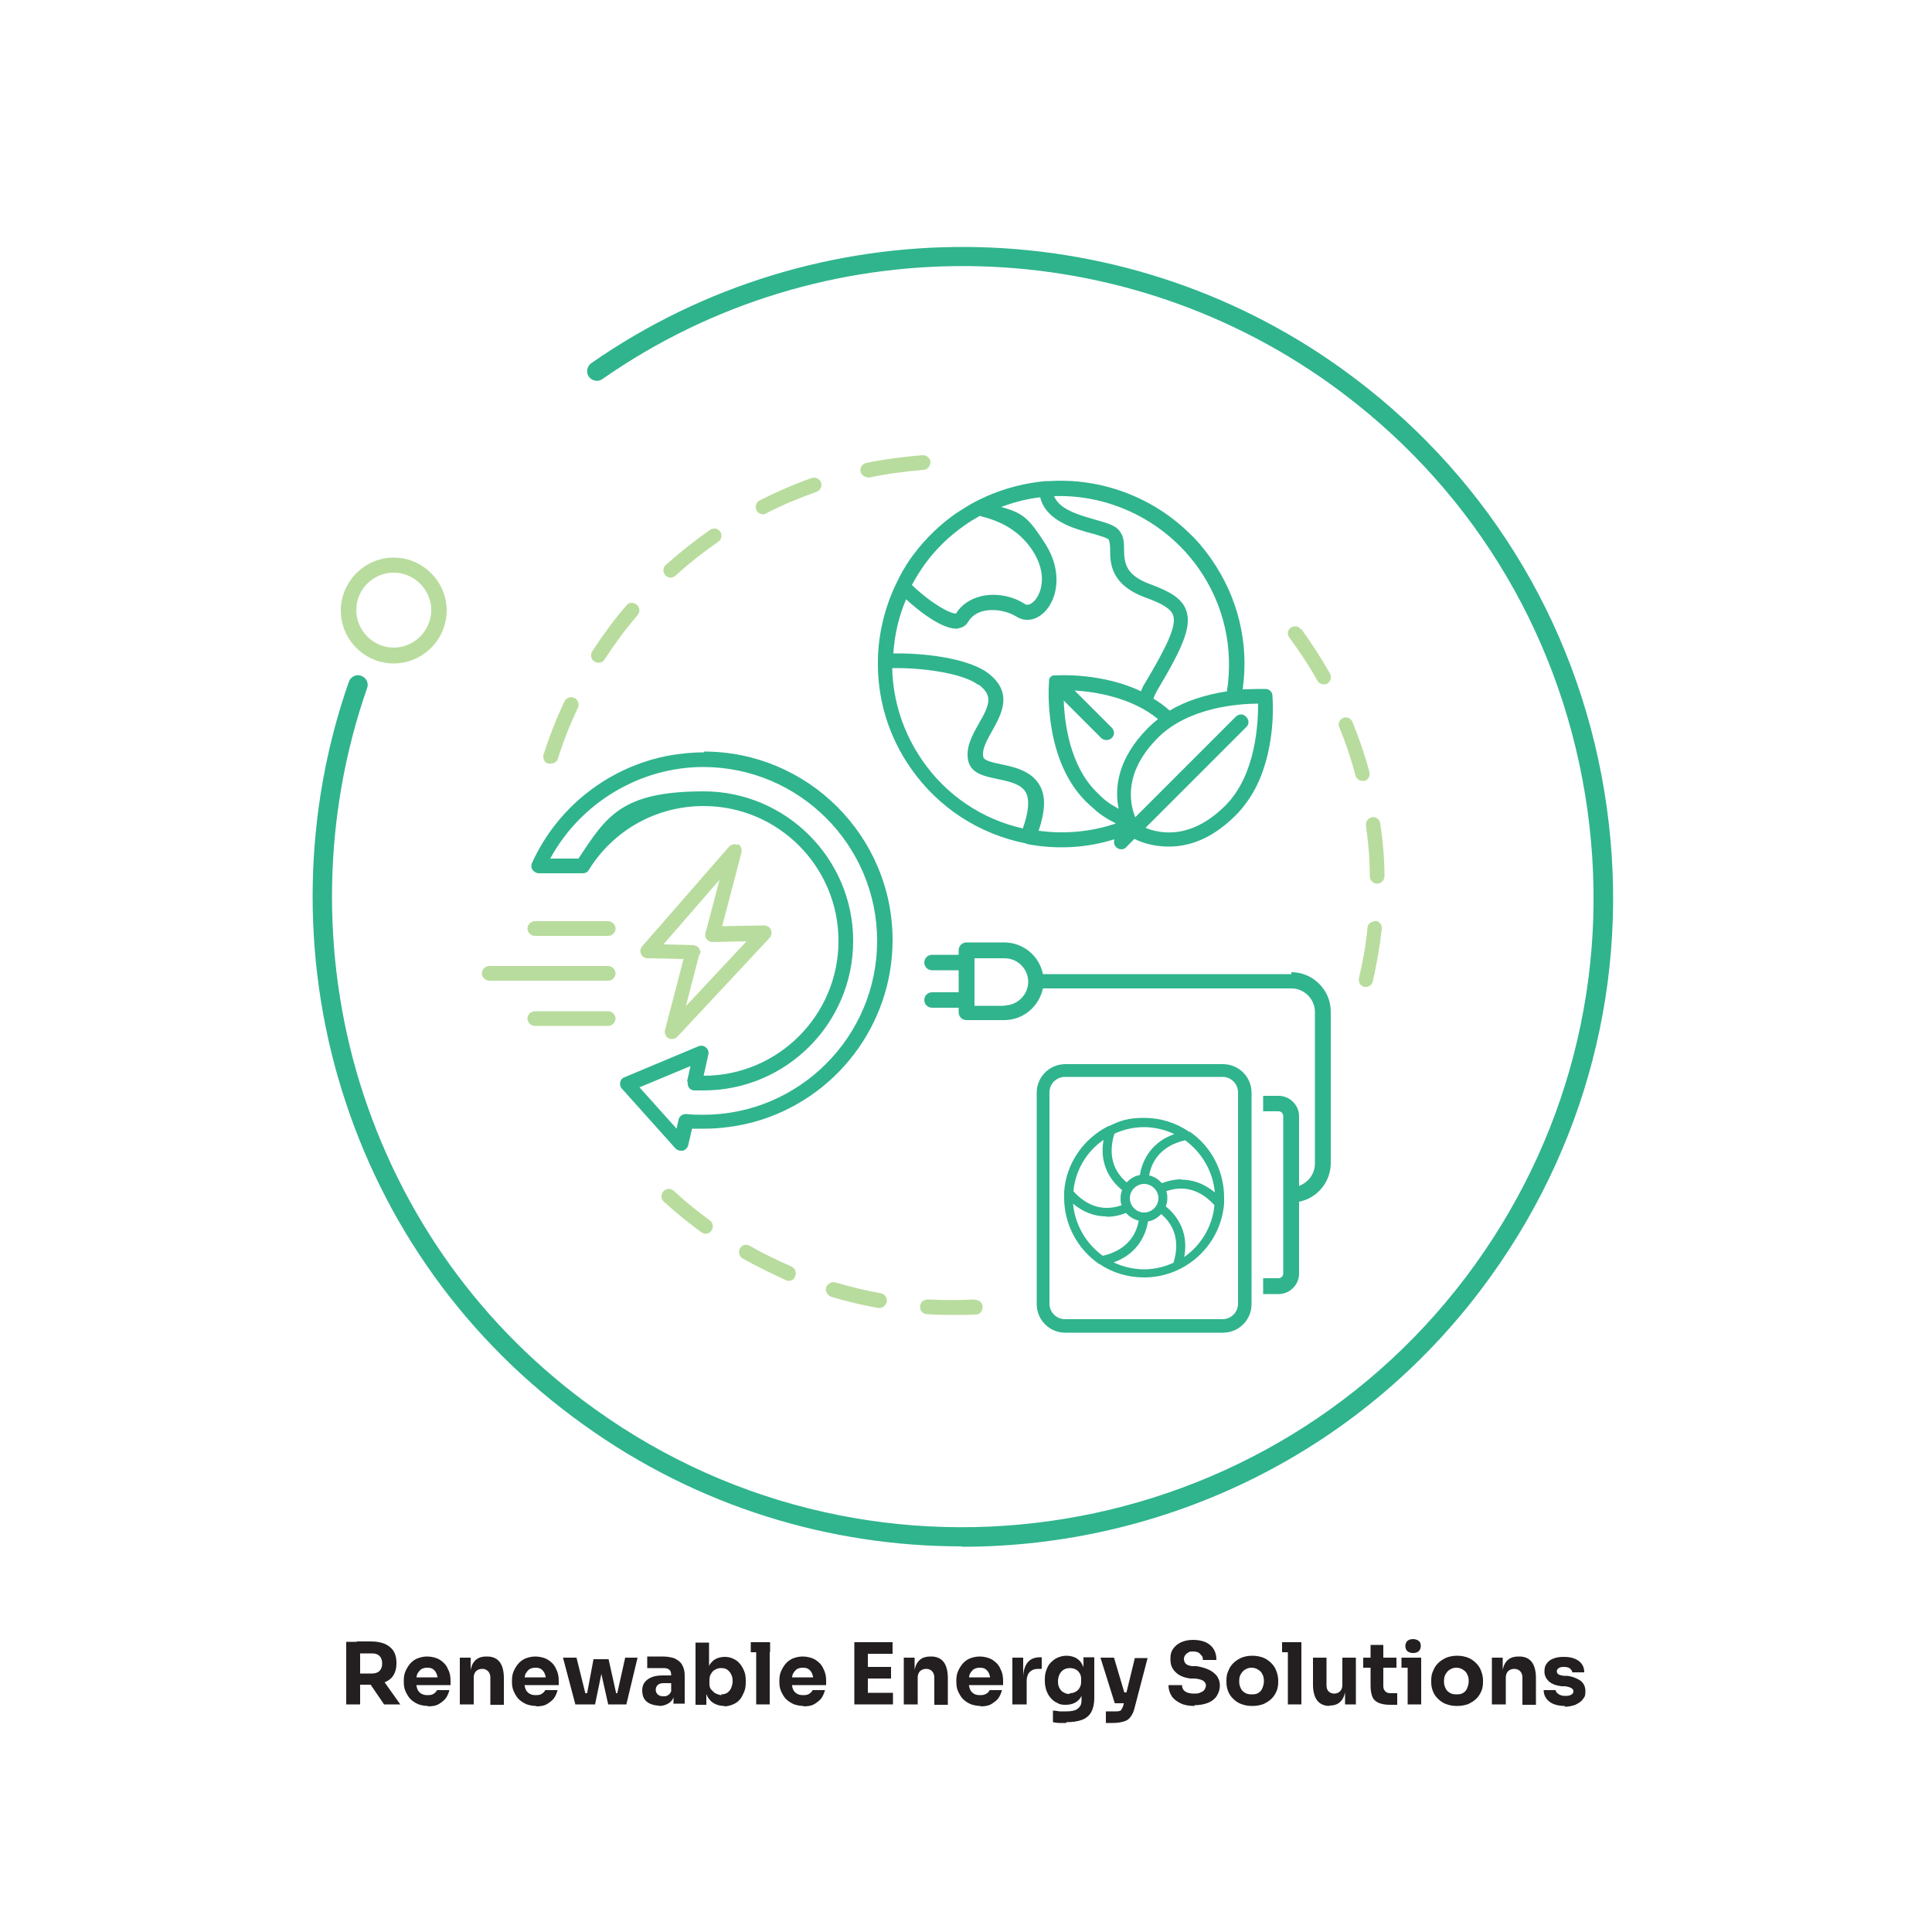<svg viewBox="0 0 500 500" xmlns="http://www.w3.org/2000/svg"><g fill="#231f20"><path d="m89.6 441.1v-16.2h3.6v16.2zm2.7-5.2v-2.8h4c.5 0 1-.1 1.4-.3s.7-.5.9-.9.3-.8.3-1.4-.1-1-.3-1.4-.5-.7-.9-.9-.8-.3-1.4-.3h-4v-3.1h3.7c1.3 0 2.5.2 3.5.6s1.7 1 2.3 1.8c.5.8.8 1.8.8 3v.4c0 1.2-.3 2.2-.8 3s-1.3 1.4-2.3 1.8-2.1.6-3.5.6h-3.7zm7.1 5.2-4.7-6.9h4l4.9 6.9z"/><path d="m110.8 441.5c-1 0-1.9-.2-2.7-.5-.8-.4-1.4-.8-2-1.4-.5-.6-.9-1.3-1.2-2s-.4-1.5-.4-2.3v-.4c0-.8.1-1.6.4-2.3s.7-1.4 1.2-2 1.2-1.1 1.9-1.4c.8-.3 1.6-.5 2.6-.5s2.4.3 3.3.9 1.6 1.3 2 2.3c.5.9.7 1.9.7 3v1.2h-10.7v-2h8.5l-1.1.9c0-.7-.1-1.3-.3-1.8s-.5-.9-.9-1.2-.9-.4-1.5-.4-1.1.1-1.6.4c-.4.3-.7.7-1 1.2-.2.5-.3 1.2-.3 2s.1 1.3.3 1.9c.2.5.5.9 1 1.2s1 .4 1.7.4 1.2-.1 1.6-.4.7-.6.8-.9h3.2c-.2.8-.5 1.5-1 2.2-.5.6-1.2 1.1-1.9 1.5s-1.7.5-2.7.5z"/><path d="m119 441.1v-12.1h2.8v5.2h-.2c0-1.2.2-2.3.5-3.1s.8-1.4 1.4-1.8 1.4-.6 2.4-.6h.2c1.4 0 2.5.5 3.2 1.4s1.1 2.3 1.1 4.2v6.9h-3.5v-7.1c0-.6-.2-1.2-.6-1.6s-.9-.6-1.5-.6-1.2.2-1.6.6-.6 1-.6 1.6v7h-3.5z"/><path d="m138.8 441.5c-1 0-1.9-.2-2.7-.5-.8-.4-1.4-.8-2-1.4-.5-.6-.9-1.3-1.2-2s-.4-1.5-.4-2.3v-.4c0-.8.1-1.6.4-2.3s.7-1.4 1.2-2 1.2-1.1 1.9-1.4c.8-.3 1.6-.5 2.6-.5s2.4.3 3.3.9 1.6 1.3 2 2.3c.5.9.7 1.9.7 3v1.2h-10.7v-2h8.5l-1.1.9c0-.7-.1-1.3-.3-1.8s-.5-.9-.9-1.2-.9-.4-1.5-.4-1.1.1-1.6.4c-.4.3-.7.7-1 1.2-.2.5-.3 1.2-.3 2s.1 1.3.3 1.9c.2.5.5.9 1 1.2s1 .4 1.7.4 1.2-.1 1.6-.4.7-.6.8-.9h3.2c-.2.8-.5 1.5-1 2.2-.5.6-1.2 1.1-1.9 1.5s-1.7.5-2.7.5z"/><path d="m148.9 441.1-3.2-12.1h3.5l3 12.1h-3.2zm1.6 0v-2.9s2.4 0 2.4 0v2.9s-2.4 0-2.4 0zm.9 0 2.2-11.7h3.9l2.6 11.7h-2.7l-2.6-11.6h1.6l-2.4 11.6h-2.5zm6.7 0v-2.9h2.4v2.9zm1 0 2.7-12.1h3.2l-2.9 12.1z"/><path d="m170.5 441.4c-.9 0-1.6-.2-2.3-.5s-1.2-.8-1.5-1.3-.5-1.3-.5-2.1.2-1.6.7-2.2 1.1-1 1.9-1.3 1.8-.4 2.8-.4h2.6v2h-2.6c-.6 0-1.1.2-1.4.5s-.5.7-.5 1.2.2.9.5 1.2.8.5 1.4.5.8 0 1.1-.2c.3-.1.6-.4.8-.7s.3-.8.4-1.4l.8.9c0 .8-.3 1.5-.6 2.1s-.8 1-1.4 1.3-1.3.5-2.1.5zm3.8-.3v-3.6h-.6v-3.9c0-.6-.1-1.1-.4-1.4s-.8-.5-1.4-.5-.7 0-1.3 0c-.5 0-1.1 0-1.6 0-.6 0-1.1 0-1.5 0v-3h1.2 1.4s.9 0 1.4 0c1.2 0 2.3.2 3.1.5.8.4 1.5.9 1.9 1.6s.7 1.6.7 2.7v7.4h-2.8z"/><path d="m187.5 441.5c-1 0-1.8-.2-2.6-.6s-1.3-1-1.8-1.8c-.4-.8-.7-1.8-.7-2.9h.4v5h-2.8v-16.1h3.5v8.2l-.8 1.1c0-1.2.3-2.2.7-3.1.4-.8 1-1.5 1.7-1.9s1.6-.6 2.5-.6 1.6.2 2.2.5c.7.3 1.2.7 1.7 1.3s.8 1.2 1.1 1.9.4 1.6.4 2.4v.5c0 .9-.1 1.7-.4 2.4s-.6 1.4-1.1 2-1.1 1-1.8 1.3-1.5.5-2.3.5zm-.9-3c.6 0 1.1-.1 1.6-.4.4-.3.8-.7 1-1.2s.4-1.1.4-1.8-.1-1.3-.4-1.8c-.2-.5-.6-.9-1-1.2s-1-.4-1.6-.4-1 .1-1.5.4c-.5.2-.8.6-1.1 1.1s-.4 1-.4 1.7v.8c0 .6.1 1.2.5 1.6s.7.8 1.2 1 1 .4 1.5.4z"/><path d="m194.3 427.6v-2.6h5v2.6zm1.4 13.5v-16.1h3.5v16.1z"/><path d="m208 441.5c-1 0-1.9-.2-2.7-.5-.8-.4-1.4-.8-2-1.4-.5-.6-.9-1.3-1.2-2s-.4-1.5-.4-2.3v-.4c0-.8.1-1.6.4-2.3s.7-1.4 1.2-2 1.2-1.1 1.9-1.4c.8-.3 1.6-.5 2.6-.5s2.4.3 3.3.9 1.6 1.3 2 2.3c.5.9.7 1.9.7 3v1.2h-10.7v-2h8.5l-1.1.9c0-.7-.1-1.3-.3-1.8s-.5-.9-.9-1.2-.9-.4-1.5-.4-1.1.1-1.6.4c-.4.3-.7.7-1 1.2-.2.5-.3 1.2-.3 2s.1 1.3.3 1.9c.2.5.5.9 1 1.2s1 .4 1.7.4 1.2-.1 1.6-.4.7-.6.8-.9h3.2c-.2.8-.5 1.5-1 2.2-.5.6-1.2 1.1-1.9 1.5s-1.7.5-2.7.5z"/><path d="m221.1 441.1v-16.1h3.5v16.1zm3-13.1v-3h6.9v3zm0 6.4v-3h6.5v3zm0 6.7v-3h7v3z"/><path d="m233.9 441.1v-12.1h2.8v5.2h-.2c0-1.2.2-2.3.5-3.1s.8-1.4 1.4-1.8 1.4-.6 2.4-.6h.2c1.4 0 2.5.5 3.2 1.4s1.1 2.3 1.1 4.2v6.9h-3.5v-7.1c0-.6-.2-1.2-.6-1.6s-.9-.6-1.5-.6-1.2.2-1.6.6-.6 1-.6 1.6v7h-3.5z"/><path d="m253.8 441.5c-1 0-1.9-.2-2.7-.5-.8-.4-1.4-.8-2-1.4-.5-.6-.9-1.3-1.2-2s-.4-1.5-.4-2.3v-.4c0-.8.1-1.6.4-2.3s.7-1.4 1.2-2 1.2-1.1 1.9-1.4c.8-.3 1.6-.5 2.6-.5s2.4.3 3.3.9 1.6 1.3 2 2.3c.5.9.7 1.9.7 3v1.2h-10.7v-2h8.5l-1.1.9c0-.7-.1-1.3-.3-1.8s-.5-.9-.9-1.2-.9-.4-1.5-.4-1.1.1-1.6.4c-.4.3-.7.7-1 1.2-.2.5-.3 1.2-.3 2s.1 1.3.3 1.9c.2.5.5.9 1 1.2.4.3 1 .4 1.7.4s1.2-.1 1.6-.4c.4-.2.7-.6.8-.9h3.2c-.2.8-.5 1.5-1 2.2-.5.6-1.2 1.1-1.9 1.5s-1.7.5-2.7.5z"/><path d="m262 441.1v-12.1h2.8v5.2c0-1.7.4-3 1.1-3.9s1.8-1.4 3.2-1.4h.5v3h-.9c-1 0-1.7.3-2.2.8s-.8 1.3-.8 2.3v6.1h-3.5z"/><path d="m276 445.9c-.6 0-1.2 0-1.8 0s-1.2-.1-1.7-.2v-3c.5 0 1.1.1 1.7.2h1.7c1 0 1.7-.1 2.3-.3s1-.6 1.3-1 .4-1 .4-1.7v-2.4l.6-1.4c0 1.1-.2 2-.6 2.8s-.9 1.3-1.6 1.7-1.5.6-2.5.6-1.6-.1-2.2-.5c-.7-.3-1.2-.7-1.7-1.3-.5-.5-.8-1.2-1.1-1.9-.2-.7-.4-1.5-.4-2.4v-.5c0-.9.1-1.6.4-2.4s.6-1.4 1.1-1.9 1.1-1 1.8-1.3 1.5-.5 2.3-.5 1.8.2 2.5.6 1.3 1 1.7 1.9c.4.8.6 1.8.7 3h-.5v-5.1h2.8v10.6c0 1.5-.3 2.7-.8 3.6s-1.3 1.6-2.4 2-2.4.6-4.1.6zm.9-7.7c.5 0 1-.1 1.5-.4.4-.2.8-.6 1-1 .3-.5.4-1 .4-1.6v-.6c0-.6-.1-1.2-.4-1.6s-.6-.8-1.1-1c-.4-.2-.9-.3-1.4-.3s-1.1.1-1.6.4-.8.7-1.1 1.2c-.2.5-.4 1.1-.4 1.8s.1 1.3.4 1.8.6.9 1.1 1.1c.4.3 1 .4 1.5.4z"/><path d="m288.5 440.8-3.7-11.8h3.5l3.5 11.8zm-2.3 5.1v-3h2.5c.4 0 .7 0 1-.1.3 0 .5-.3.6-.5s.3-.5.4-.9l3-12.3h3.3l-3.4 13c-.2.9-.6 1.7-1 2.2-.4.6-1 1-1.7 1.2s-1.6.4-2.7.4h-2.2zm3.7-5.1v-2.8h2.6v2.8z"/><path d="m309.2 441.5c-1.5 0-2.7-.2-3.7-.7s-1.8-1.1-2.3-1.9-.8-1.7-.8-2.8h3.5c0 .4.1.8.3 1.1.2.4.6.6 1 .8.5.2 1.1.3 1.8.3s1.2 0 1.7-.3c.5-.2.8-.4 1-.7s.4-.7.4-1.1-.2-.9-.7-1.2c-.4-.3-1.2-.5-2.1-.6h-1.2c-1.6-.2-2.9-.7-3.8-1.6-1-.9-1.4-2-1.4-3.4s.2-1.9.7-2.7c.5-.7 1.2-1.3 2.1-1.7s1.9-.6 3.1-.6 2.3.2 3.2.6 1.6 1 2.1 1.8.7 1.7.7 2.8h-3.5c0-.4 0-.8-.3-1.1s-.5-.6-.8-.8c-.4-.2-.8-.3-1.4-.3s-1 0-1.3.3c-.4.2-.6.4-.8.7s-.3.6-.3 1 .2.9.5 1.2.9.5 1.6.6h1.2c1.2.2 2.2.5 3.1.9s1.6 1 2.1 1.6c.5.7.8 1.5.8 2.5s-.3 1.9-.8 2.7-1.3 1.4-2.3 1.8-2.2.6-3.5.6z"/><path d="m324 441.5c-1.1 0-2-.2-2.8-.5s-1.5-.8-2.1-1.4-1-1.2-1.3-2-.4-1.5-.4-2.3v-.5c0-.8.1-1.6.5-2.4.3-.8.7-1.4 1.3-2s1.3-1 2.1-1.4c.8-.3 1.7-.5 2.8-.5s2 .2 2.8.5 1.5.8 2.1 1.4 1 1.2 1.3 2 .5 1.6.5 2.4v.5c0 .8-.1 1.6-.4 2.3s-.7 1.4-1.3 2-1.3 1-2.1 1.4c-.8.3-1.8.5-2.8.5zm0-3c.7 0 1.3-.1 1.7-.4.5-.3.8-.7 1-1.2s.4-1.1.4-1.8-.1-1.3-.4-1.8c-.2-.5-.6-.9-1.1-1.2s-1-.5-1.7-.5-1.2.2-1.7.5-.8.7-1.1 1.2-.4 1.1-.4 1.8.1 1.2.4 1.8c.2.5.6.9 1.1 1.2s1 .4 1.7.4z"/><path d="m331.8 427.6v-2.6h5v2.6zm1.5 13.5v-16.1h3.5v16.1z"/><path d="m344.1 441.5c-1.4 0-2.5-.5-3.2-1.4s-1.1-2.3-1.1-4.1v-7h3.5v7.2c0 .6.2 1.2.5 1.5.4.4.9.6 1.5.6s1.1-.2 1.5-.6.6-.9.6-1.6v-7.1h3.5v12.1h-2.8v-5.1h.2c0 1.2-.2 2.2-.5 3s-.8 1.4-1.4 1.8-1.4.6-2.3.6h-.2z"/><path d="m352.8 431.6v-2.6h8.6v2.6zm6.9 9.6c-1.2 0-2.2-.2-2.9-.5s-1.3-.8-1.6-1.5-.5-1.7-.5-2.9v-10.6h3.3v10.7c0 .6.2 1 .5 1.3s.7.5 1.3.5h1.8v3h-1.7z"/><path d="m362.7 431.6v-2.6h5.1v2.6zm3-3.8c-.7 0-1.1-.2-1.5-.5-.3-.3-.5-.8-.5-1.3s.2-1 .5-1.3.8-.5 1.5-.5 1.1.2 1.5.5.5.8.5 1.3-.2 1-.5 1.3-.8.5-1.5.5zm-1.4 13.3v-12.1h3.5v12.1z"/><path d="m377 441.5c-1.1 0-2-.2-2.8-.5s-1.5-.8-2.1-1.4-1-1.2-1.3-2-.4-1.5-.4-2.3v-.5c0-.8.1-1.6.5-2.4.3-.8.7-1.4 1.3-2s1.3-1 2.1-1.4c.8-.3 1.7-.5 2.8-.5s2 .2 2.8.5 1.5.8 2.1 1.4 1 1.2 1.3 2 .5 1.6.5 2.4v.5c0 .8-.1 1.6-.4 2.3s-.7 1.4-1.3 2-1.3 1-2.1 1.4c-.8.3-1.8.5-2.8.5zm0-3c.7 0 1.3-.1 1.7-.4.5-.3.8-.7 1-1.2s.4-1.1.4-1.8-.1-1.3-.4-1.8c-.2-.5-.6-.9-1.1-1.2s-1-.5-1.7-.5-1.2.2-1.7.5-.8.7-1.1 1.2-.4 1.1-.4 1.8.1 1.2.4 1.8c.2.5.6.9 1.1 1.2s1 .4 1.7.4z"/><path d="m386.1 441.1v-12.1h2.8v5.2h-.2c0-1.2.2-2.3.5-3.1s.8-1.4 1.4-1.8 1.4-.6 2.4-.6h.2c1.4 0 2.5.5 3.2 1.4s1.1 2.3 1.1 4.2v6.9h-3.5v-7.1c0-.6-.2-1.2-.6-1.6s-.9-.6-1.5-.6-1.2.2-1.6.6-.6 1-.6 1.6v7h-3.5z"/><path d="m405 441.5c-1.7 0-3.1-.4-4-1.1s-1.5-1.7-1.5-3h3.1c0 .4.3.7.7 1s1 .5 1.8.5 1.1-.1 1.5-.3.6-.5.6-.9-.2-.6-.5-.8-.9-.4-1.7-.5h-.9c-1.5-.2-2.5-.6-3.3-1.3-.7-.7-1.1-1.5-1.1-2.5s.2-1.6.6-2.1c.4-.6 1-1 1.8-1.3s1.6-.4 2.6-.4c1.6 0 2.8.3 3.8 1s1.5 1.7 1.5 3h-3.1c0-.4-.3-.7-.6-1-.4-.3-.9-.4-1.6-.4s-1 .1-1.3.3-.5.5-.5.8.1.6.4.8.7.3 1.4.4h.9c1.5.2 2.6.7 3.5 1.3.8.7 1.2 1.5 1.2 2.7s-.2 1.5-.7 2.1c-.4.6-1.1 1-1.9 1.4-.8.3-1.8.5-2.8.5z"/></g><path d="m248.8 400.2c-33.9 0-68.2-10.2-97.8-31.5-30.2-21.6-51.9-51.8-62.7-87.1-10.5-34.2-9.8-71.6 2-105.2.5-1.3 1.9-2 3.2-1.5s2 1.9 1.5 3.2c-11.4 32.6-12.1 68.9-1.9 102.1 10.6 34.3 31.6 63.6 60.9 84.5 73.1 52.5 175.3 35.6 227.8-37.5 25.4-35.4 35.5-78.6 28.4-121.7s-30.5-80.7-65.9-106.1c-56.1-40.2-131.8-40.8-188.4-1.3-1.1.8-2.7.5-3.5-.6s-.5-2.7.6-3.5c58.3-40.6 136.4-40.1 194.2 1.4 36.5 26.2 60.7 65 68 109.4 7.3 44.3-3.1 88.9-29.3 125.4-32.8 45.8-84.5 70.1-136.9 70.1z" fill="#30b48d"/><path d="m183.8 315.9s0 0 0 0c-3.3-2.4-6.4-4.9-9.4-7.7-.8-.7-2-.7-2.7.1s-.7 2 .1 2.7c3.1 2.8 6.4 5.5 9.7 7.9.3.2.7.4 1.1.4.6 0 1.2-.3 1.5-.8.6-.8.5-2-.4-2.7z" fill="#a6d385" opacity=".8"/><path d="m157.4 238.4h-19c-1 0-1.9.9-1.9 1.9s.9 1.9 1.9 1.9h19c1 0 1.9-.8 1.9-1.9 0-1-.9-1.9-1.9-1.9z" fill="#a6d385" opacity=".8"/><path d="m224.5 123.6h.4c4.6-1 9.4-1.6 14.1-2 1 0 1.8-1 1.8-2s-1-1.8-2-1.8c-4.9.4-9.8 1-14.6 2-.5.1-.9.4-1.2.8s-.4.9-.3 1.4c.2.9 1 1.5 1.8 1.5z" fill="#a6d385" opacity=".8"/><path d="m173.5 149.5c.5 0 .9-.2 1.3-.5 3.5-3.2 7.2-6.1 11.1-8.8.4-.3.7-.7.8-1.2 0-.5 0-1-.3-1.4s-.7-.7-1.2-.8c-.5 0-1 0-1.4.3-4 2.8-7.9 5.9-11.5 9.1-.8.7-.8 1.9-.1 2.7.4.4.9.6 1.4.6z" fill="#a6d385" opacity=".8"/><path d="m157.4 250h-30.8c-1 0-1.9.9-1.9 1.9s.9 1.9 1.9 1.9h30.8c.5 0 1-.2 1.3-.5.4-.4.6-.9.6-1.4 0-1-.9-1.9-1.9-1.9z" fill="#a6d385" opacity=".8"/><path d="m204.9 327.8s0 0 0 0c-3.7-1.6-7.4-3.4-10.9-5.4-.4-.2-.9-.3-1.4-.2s-.9.5-1.1.9c-.5.9-.2 2.1.7 2.6 3.6 2 7.4 3.9 11.2 5.6.2.1.5.2.7.2.8 0 1.5-.5 1.7-1.2.4-1 0-2.1-1-2.5z" fill="#a6d385" opacity=".8"/><path d="m197.3 133.1c.3 0 .6 0 .9-.2 4.2-2.2 8.6-4 13.1-5.6 1-.4 1.5-1.4 1.2-2.4-.4-1-1.4-1.5-2.4-1.2-4.6 1.6-9.1 3.6-13.5 5.8-.9.5-1.3 1.6-.8 2.6.3.6 1 1 1.7 1z" fill="#a6d385" opacity=".8"/><path d="m157.4 261.7h-19c-1 0-1.9.9-1.9 1.9s.9 1.9 1.9 1.9h19c1 0 1.9-.9 1.9-1.9s-.9-1.9-1.9-1.9z" fill="#a6d385" opacity=".8"/><path d="m142 197.6h.6c.8 0 1.6-.5 1.8-1.3 1.4-4.5 3.2-9 5.2-13.2.2-.5.2-1 0-1.4-.2-.5-.5-.9-1-1.1-1-.4-2.1 0-2.5.9-2.1 4.4-3.9 9-5.4 13.7-.2.5-.1 1 .1 1.5s.6.8 1.1.9z" fill="#a6d385" opacity=".8"/><path d="m153.9 171.2c.3.2.7.3 1 .3.7 0 1.3-.3 1.6-.9 2.6-4 5.4-7.8 8.5-11.4.7-.8.6-2-.2-2.7-.4-.3-.9-.5-1.4-.5s-1 .3-1.3.7c-3.2 3.7-6.1 7.7-8.8 11.8-.3.4-.4 1-.3 1.5s.4.9.8 1.2z" fill="#a6d385" opacity=".8"/><path d="m353.1 202.1s0 0 0 0c.5-.1.9-.4 1.1-.9.3-.4.3-1 .2-1.4-1.2-4.5-2.7-8.8-4.4-13-.2-.5-.6-.8-1-1-.5-.2-1-.2-1.4 0-.5.2-.8.6-1 1-.2.5-.2 1 0 1.4 1.7 4.1 3.1 8.3 4.2 12.5.2.8 1 1.4 1.8 1.4s.3 0 .5 0z" fill="#a6d385" opacity=".8"/><path d="m336.7 162.9c-.3-.4-.7-.7-1.2-.8-.5 0-1 0-1.4.3s-.7.7-.8 1.2c0 .5 0 1 .4 1.4 2.6 3.6 5.1 7.3 7.2 11.1.3.6 1 1 1.7 1s.6 0 .9-.2c.9-.5 1.2-1.7.7-2.6-2.3-4-4.8-7.9-7.4-11.5z" fill="#a6d385" opacity=".8"/><path d="m356 238.4s0 0 0 0c-1 0-2 .6-2.1 1.7-.4 4.4-1.2 8.8-2.2 13-.1.5 0 1 .2 1.5.3.4.7.7 1.1.8h.5c.9 0 1.6-.6 1.8-1.5 1-4.4 1.8-9 2.3-13.5 0-.5 0-1-.4-1.4-.3-.4-.8-.7-1.3-.7z" fill="#a6d385" opacity=".8"/><path d="m357.2 213.1c-.1-1-1.1-1.8-2.1-1.6-1 .2-1.7 1.1-1.6 2.1.6 4.3 1 8.7 1 13.2 0 1 .9 1.9 1.9 1.9s1.9-.9 1.9-1.9c0-4.5-.4-9.1-1.1-13.7z" fill="#a6d385" opacity=".8"/><path d="m182.2 194.7c-2.9 0-5.9.3-8.9.8-15.7 2.9-29 13.3-35.6 27.8-.3.6-.2 1.3.1 1.8.4.5 1 .9 1.6.9h11.4c.7 0 1.3-.3 1.6-.9 6.4-10.3 17.5-16.5 29.7-16.5 19.3 0 34.9 15.7 34.9 34.9s-15.6 34.9-34.9 34.9l1.2-5.4c.2-.7 0-1.4-.6-1.9-.5-.5-1.3-.6-2-.3l-19.1 8c-.6.2-1 .7-1.1 1.3s0 1.2.5 1.7l13.8 15.4c.4.4.9.6 1.4.6s.3 0 .5 0c.7-.2 1.2-.7 1.4-1.4l1-4.3h3.1c4.3 0 8.6-.6 12.8-1.7 21.2-5.8 36-25.1 36-47.1 0-26.9-21.9-48.8-48.8-48.8zm-4.2 85.2c-.1.6 0 1.1.3 1.6.3.4.8.7 1.4.7h2.4c21.4 0 38.7-17.4 38.7-38.7s-17.4-38.7-38.7-38.7-25.2 6.5-32.4 17.4h-7.3c7.8-14.4 23.2-23.7 39.6-23.7 24.8 0 45 20.2 45 45s-20.2 45-45 45c-1.4 0-2.9 0-4.4-.2-.9 0-1.8.5-2 1.5l-.5 2.3-9.6-10.7 13.2-5.5-.9 4z" fill="#30b48d"/><path d="m228 334.7c-4-.7-8-1.7-11.8-2.8-1-.3-2 .3-2.4 1.3-.3 1 .3 2 1.3 2.4 4 1.2 8.1 2.2 12.2 2.9h.3c.9 0 1.7-.7 1.9-1.6 0-.5 0-1-.3-1.4s-.7-.7-1.2-.8z" fill="#a6d385" opacity=".8"/><path d="m191 218.7c-.8-.4-1.8-.2-2.3.4l-22.5 25.8c-.5.6-.6 1.3-.3 2s.9 1.1 1.7 1.1l9.3.2-4.8 18.4c-.2.8.2 1.7.9 2.1.3.2.6.2.9.2.5 0 1-.2 1.4-.6l23.9-25.6c.5-.6.6-1.4.3-2.1s-1-1.1-1.8-1.1l-10.8.2 5-19.1c.2-.9-.2-1.7-.9-2.2zm-9.8 28.3c.2-.6 0-1.2-.3-1.6-.3-.5-.9-.7-1.5-.8l-7.7-.2 14.5-16.7-3.6 13.7c-.2.6 0 1.2.3 1.7.4.4.9.7 1.5.7l8.8-.2-15.7 16.8 3.5-13.5z" fill="#a6d385" opacity=".8"/><path d="m252.2 336.3s0 0 0 0c-4 .2-8.1.2-12.1 0-1.1 0-1.9.7-2 1.8 0 .5.1 1 .5 1.4.3.4.8.6 1.3.6 2.3.2 4.7.2 7.2.2s3.4 0 5.4-.1c1.1 0 1.8-.9 1.8-2 0-1-.9-1.8-1.9-1.8z" fill="#a6d385" opacity=".8"/><path d="m265.6 218.4c7.7 1.5 15.5 1.1 22.8-1.2 0 .2-.1.4-.1.7 0 .5.2 1 .6 1.4.4.3.8.5 1.3.5s1-.2 1.3-.6l2.1-2.1c1.7.9 4.9 2 8.9 2 6.1 0 11.9-2.7 17.3-8.1 1.7-1.7 3.2-3.7 4.5-5.9 5.8-10.2 5.2-22.6 5-25.1 0-.9-.8-1.7-1.8-1.7-1.1 0-3.2 0-5.9.1 1.7-11.9-1.2-23.8-8.1-33.7-1.2-1.7-2.5-3.4-3.9-4.9-.6-.7-1.3-1.3-2.2-2.2-9.5-9.1-22.6-13.9-35.7-13.1h-.4c-.2 0-.5 0-.7 0-5.3.5-10.4 1.8-15.2 3.9-1 .5-2 .9-2.9 1.4-1.8.9-3.4 2-5 3-4.2 2.9-7.9 6.5-11 10.6-1.3 1.7-2.5 3.6-3.6 5.7-.3.6-.6 1.2-.9 1.8-3 6.2-4.7 13.1-4.8 19.9-.2 10 2.7 19.7 8.5 28 7.1 10.2 17.7 17.1 29.9 19.5zm30.9-4.2 26-26c.4-.4.6-.8.6-1.3s-.2-1-.6-1.4-.8-.6-1.3-.6-1 .2-1.4.6l-26 26c-1.5-3.8-3-11.7 5.9-20.6 7.9-7.9 21-8.8 25.9-8.8 0 4.9-.5 18.3-8.4 26.3-8.9 8.9-16.8 7.4-20.6 5.9zm-28.9-58.6c-.5.5-1.5 1.3-2.4.7-3.2-2.1-7.6-2.9-11.3-2-2.8.7-5.1 2.2-6.5 4.5-1.4 0-5.9-2.2-11.4-7.4 1-1.9 2.2-3.8 3.5-5.6 2.8-3.8 6.2-7.1 10.1-9.8 1.2-.9 2.6-1.7 4-2.5l.6.2q8.8 2.2 13.1 8.9c3.8 5.9 2.3 11 .3 13zm-19.7 7c1.1-.1 2.1-.7 2.6-1.6.9-1.5 2.3-2.5 4.2-2.9 2.6-.6 6 0 8.4 1.5 2.2 1.4 5 1 7.2-1.2 3.5-3.5 4.7-10.7.2-17.7-4.2-6.5-5.6-7.9-11.4-9.5 3.2-1.2 6.6-2.1 10.1-2.5 1.5 6.1 8.7 8.1 13.5 9.4h.1c1.3.4 3.8 1.1 4.1 1.5.3.5.4 1.6.4 2.7 0 3.6.2 9.1 9.3 12.4 4.4 1.6 6.4 2.9 7 4.5 1 2.8-1.8 8.4-7.4 17.8-.4.6-.7 1.3-.9 1.9-9.9-4.7-20.9-4.2-22.1-4.1-.2 0-.4 0-.4 0s-.2 0-.3 0-.3.2-.5.3c0 0-.2.1-.2.2-.1.1-.2.3-.3.5v.3.3c-.2 2-1.2 20.3 9.5 31 .7.7 1.4 1.3 2.2 2 .2.2 2.1 2 5.6 3.7-6.4 2.2-13.3 2.8-20 1.9 1.7-5.1 1.9-8.9.3-11.7-2.1-3.8-6.6-4.8-10-5.5-1.9-.4-4.3-.9-4.6-1.8-.5-2 .9-4.4 2.3-6.9 2.3-4.2 5.6-9.8-1.1-14.9-4.2-3.2-13.9-5.2-24.5-5.1.3-4.8 1.4-9.6 3.3-14 2.7 2.5 8.9 7.6 13 7.6s.4 0 .5 0zm41.4 46.6c-2.2-1.2-3.4-2.2-3.6-2.4-.6-.5-1.3-1.2-2-1.9-6.8-6.8-8.2-17.7-8.4-23.6l9.7 9.7c.7.7 2 .7 2.7 0 .4-.4.6-.8.6-1.3s-.2-1-.6-1.4l-9.6-9.6c5.3.3 14.8 1.8 21.6 7.4-.9.7-1.7 1.4-2.5 2.2-8 8-8.8 15.6-7.7 21zm28.3-30.3c-5.7.9-10.7 2.5-14.9 5-1.3-1.2-2.7-2.2-4.2-3.1.2-.6.5-1.2.8-1.8 6.6-11.1 9.2-16.7 7.7-21-1.1-3.2-4.4-5-9.3-6.8-6.6-2.4-6.7-5.7-6.8-8.9 0-1.7 0-3.4-1.1-4.8-1-1.5-3.2-2.1-6.3-3-4.2-1.2-9.3-2.6-10.7-6.1 14.7-.5 28.9 6.6 37.4 18.7 6.6 9.4 9.1 20.7 7.3 32zm-64.3-1.7c3.7 2.8 2.9 5.1 0 10.1-1.7 3-3.5 6.2-2.7 9.7.8 3.2 4.2 3.9 7.5 4.6 3 .6 6.2 1.3 7.4 3.5 1 1.9.7 5.1-.8 9.3-10.6-2.4-19.8-8.6-26-17.6-4.9-7.1-7.6-15.3-7.8-23.9 9.5-.1 18.8 1.7 22.2 4.3z" fill="#30b48d"/><path d="m101.9 171.7c-7.6 0-13.7-6.2-13.7-13.7s6.2-13.7 13.7-13.7 13.7 6.2 13.7 13.7-6.2 13.7-13.7 13.7zm0-23.5c-5.4 0-9.7 4.4-9.7 9.7s4.4 9.7 9.7 9.7 9.7-4.4 9.7-9.7-4.4-9.7-9.7-9.7z" fill="#a6d385" opacity=".8"/><path d="m334.2 252.1h-64.3c-.9-4.7-5.1-8.2-10-8.2h-9.8c-1.1 0-2 .9-2 2v1.2h-6.9c-1.1 0-2 .9-2 2s.9 2 2 2h6.9v5.7h-6.9c-1.1 0-2 .9-2 2s.9 2 2 2h6.9v1.2c0 1.1.9 2 2 2h9.8c4.9 0 9-3.5 10-8.2h64.3c3.4 0 6.1 2.8 6.1 6.1v39.2c0 2.7-1.7 4.9-4.1 5.8v-18c0-2.9-2.4-5.3-5.3-5.3h-4v4h4c.7 0 1.2.6 1.2 1.2v40.8c0 .7-.6 1.2-1.2 1.2h-4v4.1h4c2.9 0 5.3-2.4 5.3-5.3v-18.6c4.7-.9 8.2-5.1 8.2-10v-39.2c0-5.6-4.6-10.2-10.2-10.2zm-74.2 8.2h-7.8v-12.3h7.8c3.4 0 6.1 2.8 6.1 6.1s-2.8 6.1-6.1 6.1z" fill="#30b48d"/><path d="m307.8 293s-.2-.1-.2-.2c-3.4-2.3-7.4-3.5-11.5-3.5s-6.2.7-9 2.1c0 0-.1 0-.2 0-6.6 3.3-11 9.8-11.5 17v.2 1.4c0 6.8 3.4 13.2 9 17.1h.1c3.4 2.3 7.4 3.5 11.6 3.5 10.8 0 19.9-8.4 20.7-19.2v-.2c0-.4 0-.9 0-1.3 0-6.9-3.4-13.3-9-17.1zm-17.4 15c-.3.7-.4 1.4-.4 2.1s0 1.2.3 1.8c-2.8 1-7.7 1.7-12.5-3.6.5-5.4 3.4-10.3 7.8-13.3-1.3 7.1 2.7 11.3 4.8 13zm9.4 2.1c0 2-1.7 3.7-3.7 3.7s-3.7-1.7-3.7-3.7 1.7-3.7 3.7-3.7 3.7 1.7 3.7 3.7zm-2.7 6c1.3-.2 2.5-.9 3.4-1.9 2.3 1.9 5.3 5.8 3.2 12.6-2.4 1.1-5 1.7-7.6 1.7s-5.4-.6-7.9-1.8c6.8-2.4 8.5-8 8.9-10.6zm8.7-10.9c-2 0-3.8.5-5.1 1-.9-1-2-1.7-3.3-2 .5-2.9 2.4-7.5 9.3-9.1 4.4 3.2 7.2 8.1 7.7 13.5-3-2.5-6-3.3-8.6-3.3zm-10.8-1.1c-1.3.2-2.5.9-3.4 1.9-2.3-1.9-5.3-5.8-3.2-12.6 2.4-1.1 5-1.7 7.6-1.7s5.4.6 7.9 1.8c-6.8 2.4-8.5 8-8.9 10.6zm-8.6 10.8c2.1 0 3.8-.5 5-1 .9 1 2 1.7 3.3 2-.5 2.9-2.4 7.5-9.3 9.1-4.4-3.2-7.2-8.1-7.7-13.5 2.6 2.2 5.5 3.3 8.6 3.3zm20.1 10.3c1.3-7.1-2.7-11.3-4.8-13 .3-.7.4-1.4.4-2.1s0-1.2-.3-1.8c2.8-1 7.7-1.7 12.5 3.6-.5 5.4-3.4 10.3-7.8 13.4z" fill="#30b48d"/><path d="m316.5 344.9h-40.8c-4.1 0-7.4-3.3-7.4-7.4v-54.7c0-4.1 3.3-7.4 7.4-7.4h40.8c4.1 0 7.4 3.3 7.4 7.4v54.7c0 4.1-3.3 7.4-7.4 7.4zm-40.9-66.2c-2.2 0-4 1.8-4 4v54.7c0 2.2 1.8 4 4 4h40.8c2.2 0 4-1.8 4-4v-54.7c0-2.2-1.8-4-4-4z" fill="#30b48d"/></svg>